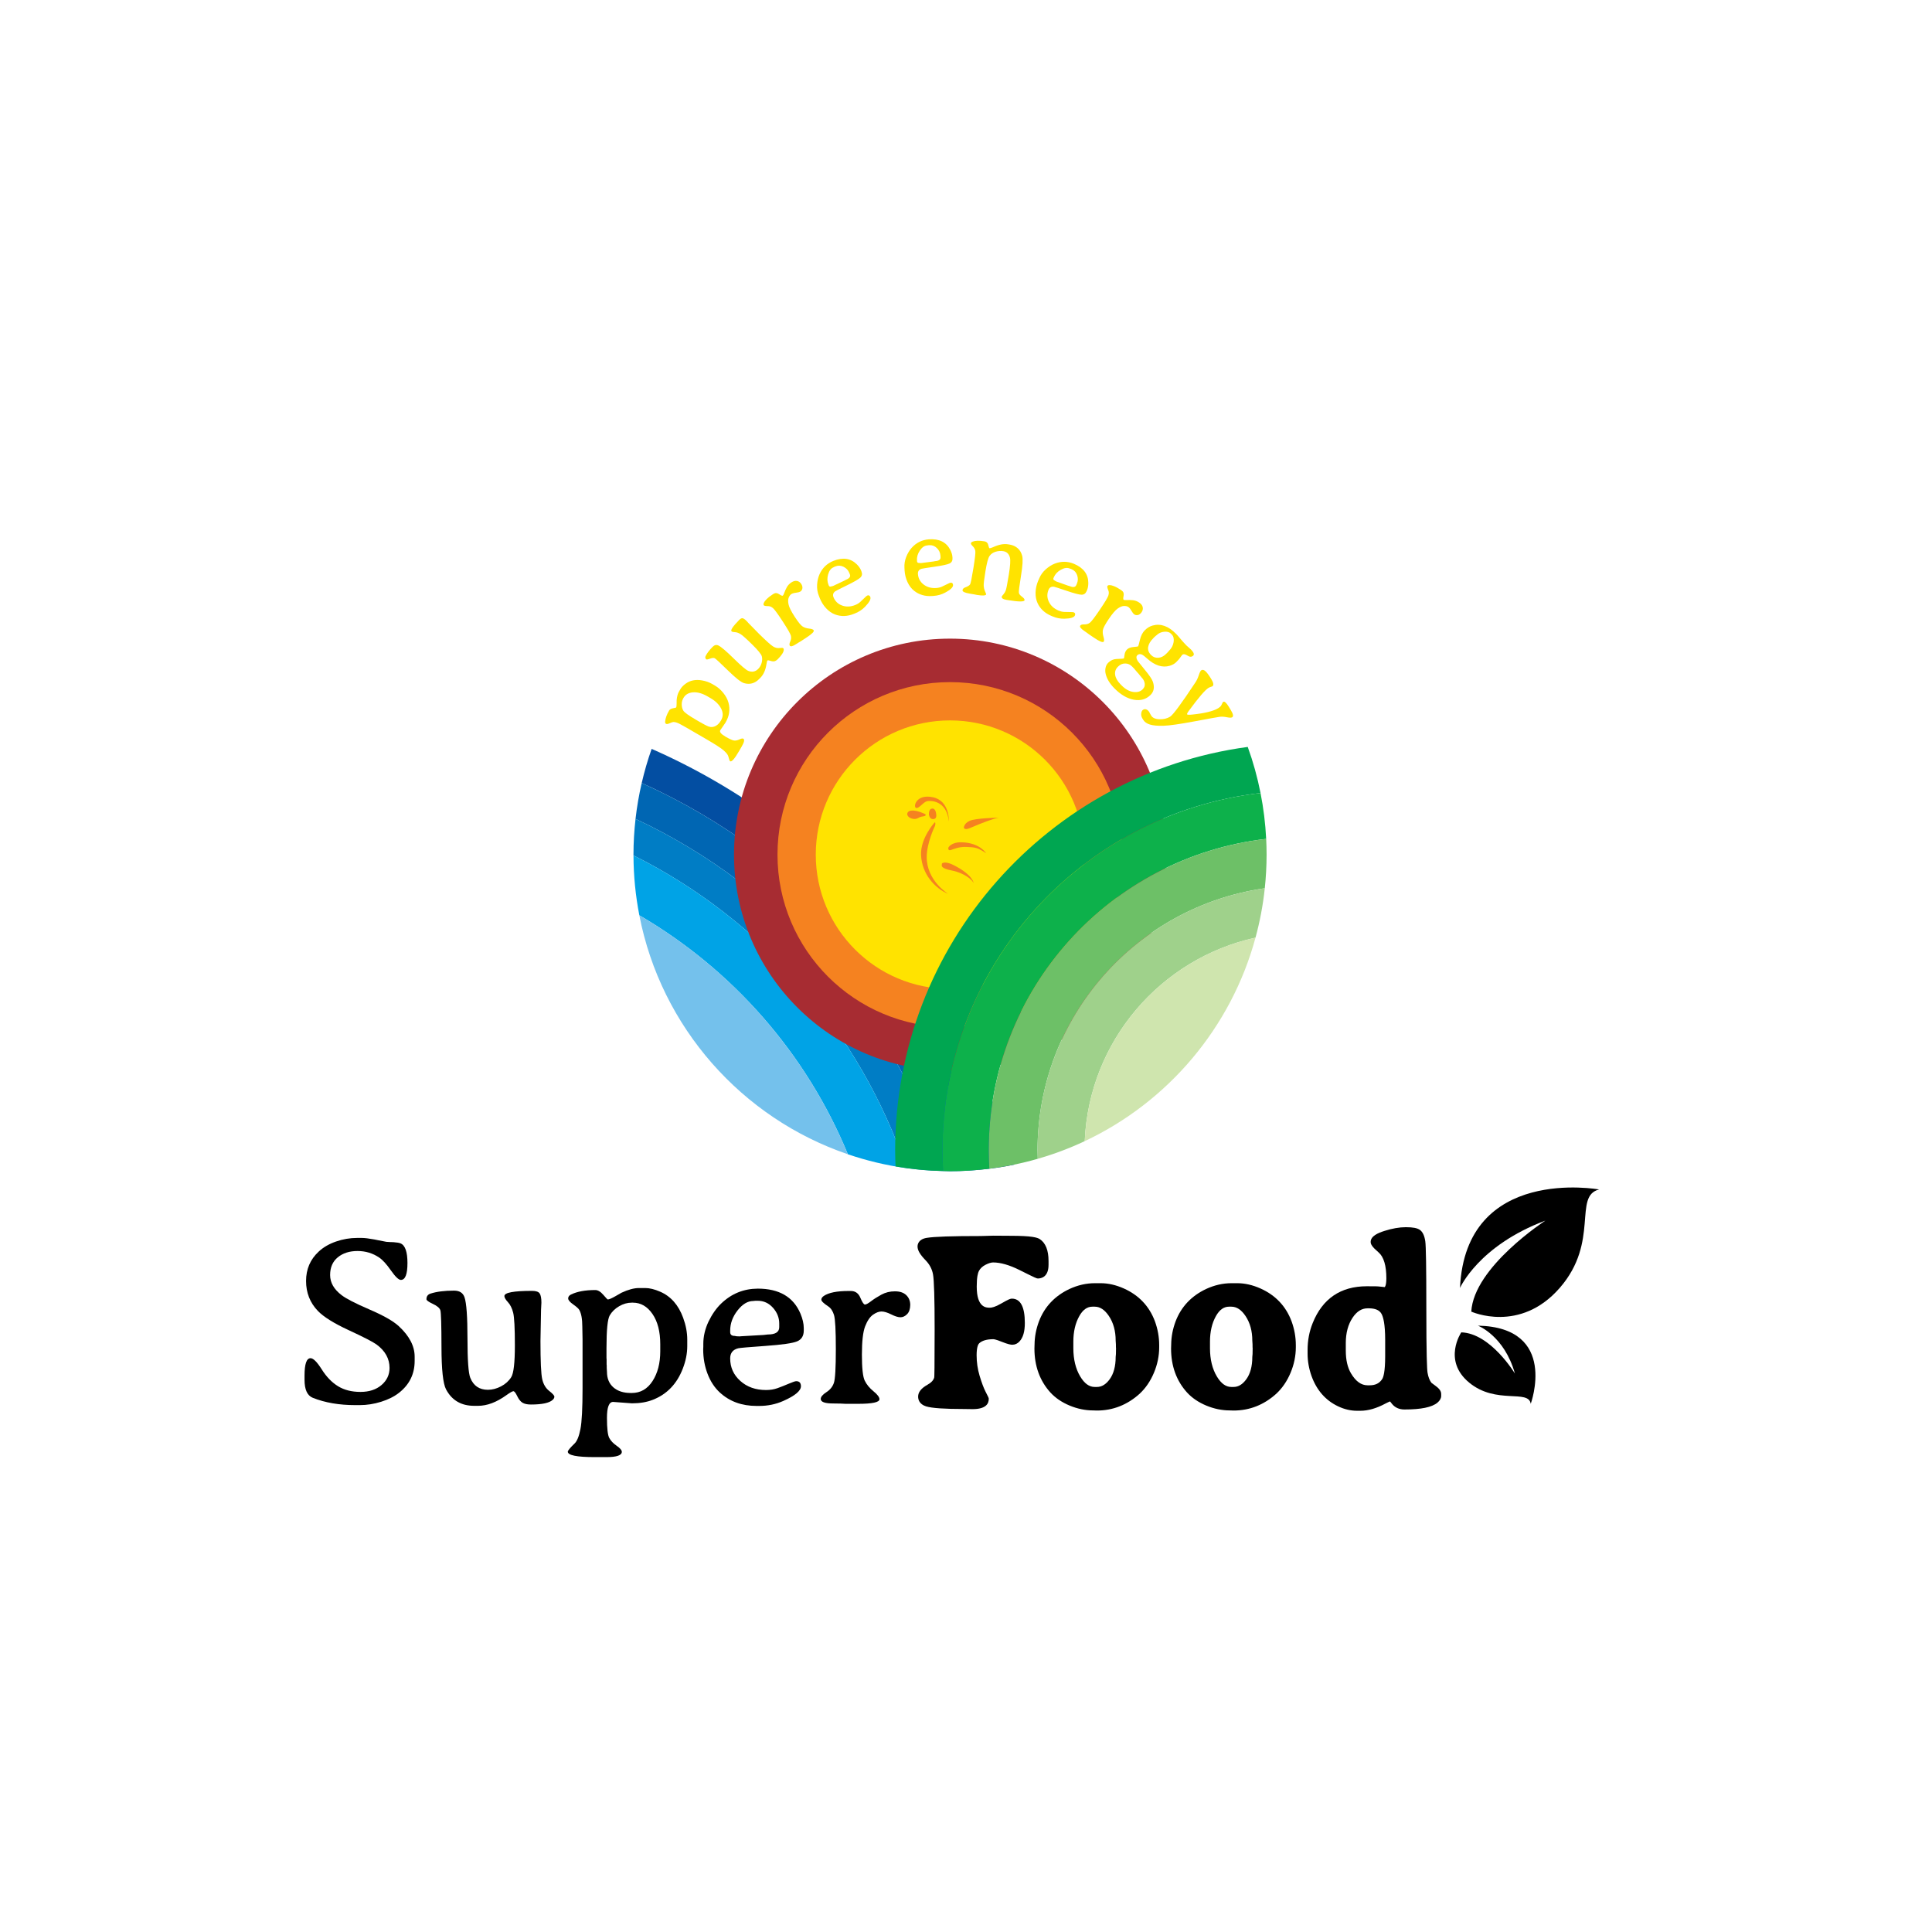 <?xml version="1.0" encoding="utf-8"?>
<!-- Generator: Adobe Illustrator 16.0.0, SVG Export Plug-In . SVG Version: 6.00 Build 0)  -->
<!DOCTYPE svg PUBLIC "-//W3C//DTD SVG 1.0//EN" "http://www.w3.org/TR/2001/REC-SVG-20010904/DTD/svg10.dtd">
<svg version="1.0" id="Layer_1" xmlns="http://www.w3.org/2000/svg" xmlns:xlink="http://www.w3.org/1999/xlink" x="0px" y="0px"
	 width="496.061px" height="496.059px" viewBox="0 0 496.061 496.059" enable-background="new 0 0 496.061 496.059"
	 xml:space="preserve">
<g>
	<g>
		<path fill="#034EA2" d="M167.316,192.282c-1.012,2.854-1.859,5.782-2.552,8.772c41.627,18.689,73.64,54.924,86.63,99.311
			c3.063-0.279,6.076-0.713,9.027-1.321C246.8,251.139,212.279,212.06,167.316,192.282z"/>
	</g>
	<g>
		<path fill="#0066B3" d="M242.083,300.674c0.615,0.014,1.227,0.047,1.846,0.047c2.518,0,5.006-0.131,7.465-0.355
			c-12.99-44.387-45.003-80.621-86.63-99.311c-0.697,3.01-1.232,6.08-1.585,9.207C200.695,227.819,229.663,260.599,242.083,300.674z
			"/>
	</g>
	<g>
		<path fill="#007DC5" d="M163.179,210.262c-0.338,3.016-0.529,6.076-0.529,9.18c0,0.068,0.004,0.134,0.005,0.2
			c32.762,16.349,58.173,45.187,70.032,80.286c3.08,0.428,6.215,0.674,9.396,0.746C229.663,260.599,200.695,227.819,163.179,210.262
			z"/>
	</g>
	<g>
		<path fill="#00A3E6" d="M217.695,296.368c4.811,1.641,9.822,2.845,14.992,3.56c-11.859-35.1-37.271-63.938-70.032-80.286
			c0.013,5.258,0.536,10.393,1.502,15.371C188.093,248.963,207.042,270.51,217.695,296.368z"/>
	</g>
	<g>
		<path fill="#74C1EC" d="M164.156,235.013c5.579,28.747,26.304,52.069,53.538,61.355
			C207.042,270.51,188.093,248.963,164.156,235.013z"/>
	</g>
</g>
<g>
	<g>
		<path fill="#FFE300" d="M186.266,189.137c1.136,0.66,1.906,0.997,2.31,1.012c0.404,0.015,0.839-0.088,1.306-0.309
			s0.789-0.279,0.966-0.175c0.38,0.221,0.251,0.88-0.387,1.978l-0.736,1.267c-1.119,1.926-1.873,2.776-2.261,2.55
			c-0.118-0.068-0.271-0.485-0.46-1.25c-0.101-0.409-0.494-0.914-1.178-1.515c-0.685-0.601-2.104-1.527-4.257-2.779l-5.257-3.055
			l-1.371-0.762c-0.828-0.481-1.495-0.722-2.003-0.723c-0.192,0.001-0.517,0.106-0.972,0.316c-0.456,0.21-0.772,0.263-0.949,0.16
			s-0.258-0.285-0.241-0.547c0.062-0.845,0.407-1.809,1.035-2.89c0.162-0.279,0.497-0.465,1.003-0.561
			c0.507-0.095,0.771-0.16,0.79-0.193c0.079-0.135,0.121-0.475,0.126-1.02c0.006-0.544,0.008-0.834,0.005-0.87
			c0.084-0.922,0.281-1.65,0.59-2.182l0.383-0.659c0.275-0.473,0.717-0.933,1.328-1.381c1.166-0.859,2.578-1.14,4.235-0.843
			c0.974,0.171,1.841,0.477,2.601,0.918l0.709,0.412c0.786,0.457,1.499,1.086,2.14,1.888c1.271,1.585,1.762,3.306,1.475,5.161
			c-0.12,0.789-0.427,1.61-0.923,2.463l-1.33,1.938C184.69,187.927,185.13,188.477,186.266,189.137z M182.442,179.255l-0.747-0.435
			c-1.36-0.79-2.607-1.142-3.742-1.056s-1.948,0.552-2.438,1.396l-0.074,0.126c-0.27,0.465-0.403,0.992-0.401,1.58
			c0.002,0.589,0.134,1.115,0.396,1.578c0.262,0.463,1.364,1.259,3.307,2.388l1.077,0.626l0.147,0.068l0.532,0.31l0.134,0.061
			l0.266,0.155c0.196,0.091,0.336,0.161,0.42,0.21c0.718,0.417,1.412,0.512,2.08,0.285c0.668-0.227,1.229-0.729,1.68-1.506
			l0.074-0.126c0.54-0.929,0.544-1.918,0.012-2.967C184.634,180.898,183.726,180.001,182.442,179.255z"/>
		<path fill="#FFE300" d="M200.141,166.388c0.542-0.07,0.863-0.056,0.964,0.043c0.101,0.1,0.146,0.246,0.133,0.439
			c-0.022,0.566-0.517,1.341-1.482,2.324c-0.314,0.32-0.613,0.517-0.896,0.588c-0.282,0.072-0.633,0.035-1.053-0.11
			c-0.419-0.145-0.673-0.171-0.762-0.081c-0.082,0.098-0.166,0.413-0.25,0.945c-0.229,1.501-0.736,2.652-1.523,3.453
			c-0.007,0.007-0.017,0.018-0.031,0.031l-0.308,0.314c-1.129,1.149-2.435,1.503-3.917,1.061c-0.769-0.235-2.146-1.324-4.132-3.269
			c-1.986-1.944-3.109-2.982-3.37-3.114c-0.26-0.132-0.666-0.096-1.216,0.109c-0.551,0.206-0.875,0.26-0.972,0.164
			c-0.258-0.253-0.306-0.539-0.143-0.858c0.36-0.715,0.954-1.494,1.782-2.337c0.479-0.488,0.982-0.603,1.509-0.345
			c0.68,0.326,1.98,1.431,3.899,3.317c1.92,1.886,3.167,2.947,3.743,3.184c0.984,0.406,1.846,0.232,2.585-0.52
			c0.383-0.391,0.664-0.878,0.842-1.463s0.202-1.154,0.073-1.705c-0.129-0.551-0.962-1.582-2.499-3.091s-2.553-2.409-3.049-2.698
			c-0.497-0.289-0.961-0.44-1.393-0.454c-0.432-0.013-0.714-0.085-0.846-0.215c-0.307-0.301,0.344-1.271,1.953-2.908
			c0.335-0.341,0.63-0.491,0.882-0.448s0.577,0.259,0.974,0.649l0.586,0.637l2.729,2.784c1.812,1.78,2.994,2.838,3.546,3.175
			C199.053,166.325,199.6,166.458,200.141,166.388z"/>
		<path fill="#FFE300" d="M208.914,161.816c0.208,0.319-0.428,0.961-1.909,1.927l-1.301,0.849l-0.531,0.312l-0.781,0.492
			c-0.867,0.566-1.402,0.693-1.605,0.382c-0.144-0.221-0.104-0.583,0.123-1.086c0.226-0.503,0.277-0.997,0.153-1.482
			c-0.124-0.485-0.821-1.701-2.091-3.648c-1.27-1.947-2.105-3.088-2.504-3.422s-0.792-0.504-1.179-0.508
			c-0.691-0.004-1.084-0.08-1.181-0.227c-0.096-0.147-0.095-0.334,0.001-0.561c0.283-0.674,1.03-1.407,2.241-2.196l0.233-0.152
			c0.466-0.304,0.951-0.285,1.455,0.057c0.503,0.343,0.816,0.474,0.939,0.394c0.123-0.08,0.258-0.332,0.408-0.756
			c0.149-0.424,0.36-0.888,0.632-1.392s0.666-0.924,1.181-1.26c0.515-0.336,0.997-0.46,1.444-0.374
			c0.447,0.087,0.807,0.339,1.08,0.756c0.269,0.431,0.367,0.822,0.293,1.173c-0.074,0.352-0.234,0.607-0.479,0.768
			c-0.246,0.16-0.634,0.271-1.166,0.332c-0.531,0.062-0.932,0.18-1.202,0.356s-0.491,0.481-0.664,0.914
			c-0.172,0.434-0.183,1.012-0.032,1.735s0.682,1.783,1.592,3.178c0.91,1.395,1.595,2.231,2.056,2.508s1.007,0.448,1.639,0.514
			C208.39,161.464,208.776,161.604,208.914,161.816z"/>
		<path fill="#FFE300" d="M214.014,153.356c0.417,1.033,1.155,1.741,2.216,2.124c1.061,0.383,2.189,0.333,3.384-0.149
			c0.48-0.194,0.889-0.44,1.226-0.74c0.337-0.299,0.699-0.643,1.085-1.031c0.386-0.387,0.638-0.605,0.755-0.652
			c0.362-0.146,0.623-0.024,0.779,0.365c0.212,0.525-0.231,1.357-1.331,2.497c-0.712,0.74-1.567,1.312-2.563,1.714l-0.299,0.121
			c-1.703,0.688-3.325,0.742-4.865,0.163c-0.833-0.317-1.594-0.844-2.282-1.583c-0.688-0.738-1.235-1.611-1.641-2.616l-0.113-0.318
			l-0.126-0.313c-0.351-0.87-0.498-1.806-0.439-2.81c0.068-1.007,0.272-1.895,0.615-2.666c0.726-1.62,1.902-2.764,3.529-3.431
			c2.463-0.995,4.491-0.696,6.081,0.895c0.499,0.504,0.85,1.01,1.055,1.518l0.109,0.272c0.252,0.625,0.164,1.148-0.267,1.569
			c-0.43,0.421-1.578,1.087-3.444,1.999c-1.865,0.911-2.87,1.422-3.015,1.533C213.913,152.218,213.762,152.731,214.014,153.356z
			 M218.213,147.474l-0.17-0.421c-0.271-0.67-0.755-1.178-1.453-1.523c-0.697-0.345-1.395-0.377-2.092-0.096l-0.258,0.104
			c-0.12,0.069-0.202,0.113-0.247,0.131c-0.634,0.256-1.088,0.86-1.362,1.813c-0.273,0.954-0.244,1.842,0.089,2.666l0.071,0.177
			c0.117,0.29,0.348,0.365,0.692,0.227c0.147-0.028,0.225-0.043,0.234-0.047l0.318-0.113l0.082-0.033l0.09-0.052l2.562-1.208
			l0.467-0.251C218.114,148.494,218.44,148.036,218.213,147.474z"/>
		<path fill="#FFE300" d="M235.689,147.374c0.079,1.111,0.564,2.012,1.456,2.702c0.891,0.69,1.979,0.99,3.266,0.898
			c0.517-0.037,0.981-0.146,1.395-0.327c0.413-0.181,0.862-0.397,1.35-0.647c0.486-0.25,0.793-0.38,0.92-0.389
			c0.39-0.028,0.6,0.168,0.629,0.586c0.04,0.565-0.638,1.221-2.033,1.967c-0.906,0.485-1.895,0.767-2.967,0.843l-0.321,0.023
			c-1.832,0.13-3.392-0.316-4.679-1.341c-0.695-0.558-1.258-1.293-1.685-2.208c-0.428-0.914-0.681-1.913-0.758-2.994l-0.009-0.337
			l-0.024-0.336c-0.066-0.936,0.082-1.872,0.446-2.809c0.374-0.937,0.842-1.72,1.404-2.347c1.188-1.319,2.66-2.045,4.413-2.181
			c2.65-0.189,4.487,0.718,5.512,2.721c0.319,0.633,0.498,1.223,0.537,1.769l0.021,0.292c0.049,0.672-0.197,1.143-0.736,1.412
			s-1.836,0.549-3.892,0.843c-2.055,0.294-3.168,0.471-3.34,0.532C235.942,146.259,235.641,146.702,235.689,147.374z
			 M241.493,143.067l-0.032-0.453c-0.052-0.721-0.356-1.353-0.914-1.896s-1.212-0.788-1.962-0.734l-0.278,0.02
			c-0.135,0.029-0.227,0.045-0.275,0.049c-0.682,0.049-1.3,0.485-1.853,1.308c-0.554,0.823-0.799,1.678-0.735,2.564l0.014,0.19
			c0.021,0.312,0.218,0.454,0.589,0.428c0.147,0.019,0.227,0.028,0.236,0.027l0.337-0.009l0.088-0.006l0.102-0.022l2.81-0.362
			l0.521-0.096C241.085,144.007,241.536,143.671,241.493,143.067z"/>
		<path fill="#FFE300" d="M249.084,152.438c-1.359-0.222-2.007-0.525-1.945-0.911c0.052-0.318,0.272-0.549,0.662-0.694
			c0.706-0.261,1.135-0.53,1.29-0.807c0.153-0.277,0.434-1.661,0.84-4.154c0.405-2.492,0.568-3.965,0.489-4.418
			c-0.08-0.453-0.295-0.852-0.645-1.196c-0.35-0.344-0.51-0.603-0.481-0.776s0.185-0.316,0.47-0.428
			c0.666-0.257,1.659-0.279,2.979-0.064c0.396,0.064,0.682,0.25,0.86,0.556c0.061,0.109,0.136,0.336,0.223,0.682
			s0.154,0.522,0.203,0.53c0.185,0.021,0.49-0.063,0.917-0.251c1.477-0.68,2.754-0.932,3.834-0.756l0.029,0.004l0.463,0.076
			c0.78,0.127,1.453,0.435,2.017,0.922c0.564,0.488,0.954,1.145,1.171,1.972s0.114,2.535-0.308,5.124
			c-0.421,2.588-0.602,4.043-0.54,4.365s0.329,0.655,0.803,1c0.473,0.344,0.689,0.642,0.648,0.892
			c-0.07,0.434-1.475,0.428-4.213-0.018l-0.434-0.07c-0.868-0.142-1.269-0.419-1.201-0.834c0.015-0.087,0.154-0.279,0.421-0.577
			c0.267-0.298,0.471-0.644,0.614-1.036c0.143-0.393,0.398-1.719,0.767-3.98s0.466-3.737,0.291-4.429
			c-0.241-0.95-0.81-1.498-1.707-1.644c-0.655-0.107-1.313-0.058-1.976,0.146c-0.662,0.204-1.175,0.561-1.54,1.07
			s-0.719,1.813-1.06,3.91c-0.342,2.097-0.49,3.375-0.446,3.832c0.044,0.458,0.126,0.835,0.246,1.131l0.394,0.955
			c-0.061,0.376-0.849,0.44-2.362,0.194l-0.877-0.172L249.084,152.438z"/>
		<path fill="#FFE300" d="M269.227,151.433c-0.433,1.026-0.407,2.049,0.076,3.068c0.482,1.019,1.317,1.778,2.506,2.278
			c0.478,0.201,0.941,0.314,1.392,0.339c0.45,0.025,0.949,0.036,1.496,0.033s0.879,0.02,0.996,0.069
			c0.36,0.151,0.459,0.421,0.296,0.808c-0.22,0.522-1.121,0.8-2.703,0.833c-1.027,0.023-2.036-0.173-3.026-0.59l-0.297-0.125
			c-1.693-0.712-2.882-1.816-3.566-3.312c-0.368-0.812-0.536-1.723-0.504-2.732c0.032-1.009,0.259-2.013,0.68-3.013l0.144-0.305
			l0.131-0.311c0.363-0.865,0.92-1.632,1.668-2.303c0.758-0.667,1.529-1.153,2.314-1.458c1.657-0.638,3.298-0.621,4.922,0.052
			c2.449,1.031,3.678,2.671,3.685,4.92c-0.002,0.709-0.108,1.316-0.32,1.82l-0.114,0.27c-0.261,0.621-0.693,0.93-1.295,0.925
			c-0.603-0.004-1.887-0.34-3.852-1.008c-1.966-0.668-3.039-1.014-3.221-1.037C269.956,150.553,269.488,150.812,269.227,151.433z
			 M276.351,150.217l0.176-0.418c0.28-0.667,0.294-1.368,0.043-2.104c-0.252-0.736-0.725-1.25-1.418-1.542l-0.257-0.108
			c-0.134-0.035-0.223-0.062-0.268-0.081c-0.631-0.265-1.379-0.156-2.244,0.328c-0.866,0.483-1.471,1.135-1.815,1.954l-0.074,0.176
			c-0.121,0.288-0.011,0.504,0.331,0.648c0.124,0.084,0.19,0.128,0.199,0.131l0.305,0.145l0.081,0.034l0.101,0.026l2.669,0.948
			l0.509,0.15C275.562,150.871,276.115,150.776,276.351,150.217z"/>
		<path fill="#FFE300" d="M283.396,164.743c-0.214,0.315-1.053-0.022-2.517-1.013l-1.287-0.871l-0.493-0.369l-0.756-0.529
			c-0.857-0.581-1.183-1.024-0.975-1.332c0.147-0.219,0.497-0.321,1.049-0.308c0.551,0.014,1.026-0.131,1.425-0.433
			c0.399-0.302,1.25-1.416,2.554-3.341c1.303-1.926,2.03-3.137,2.185-3.635c0.153-0.498,0.157-0.925,0.011-1.284
			c-0.264-0.639-0.347-1.031-0.248-1.176s0.271-0.218,0.518-0.216c0.731,0,1.696,0.404,2.894,1.214l0.23,0.156
			c0.461,0.312,0.632,0.767,0.511,1.363c-0.12,0.597-0.12,0.936,0.001,1.018c0.122,0.082,0.406,0.11,0.855,0.083
			c0.448-0.026,0.957-0.012,1.527,0.043c0.569,0.056,1.109,0.256,1.619,0.601s0.812,0.741,0.904,1.187s0,0.875-0.279,1.288
			c-0.293,0.416-0.615,0.657-0.968,0.725c-0.353,0.068-0.65,0.02-0.894-0.145c-0.242-0.164-0.495-0.479-0.757-0.946
			c-0.263-0.467-0.527-0.79-0.794-0.971c-0.268-0.181-0.634-0.267-1.1-0.258c-0.466,0.009-1.004,0.224-1.611,0.644
			c-0.609,0.419-1.38,1.319-2.313,2.699c-0.933,1.379-1.438,2.335-1.515,2.867c-0.077,0.532-0.023,1.102,0.16,1.71
			C283.517,164.123,283.537,164.533,283.396,164.743z"/>
		<path fill="#FFE300" d="M306.378,168.333c-0.398,0.389-0.897,0.385-1.497-0.012c-0.601-0.397-1.054-0.445-1.361-0.145
			l-0.189,0.247l-0.21,0.288l-0.222,0.318c-0.196,0.26-0.504,0.595-0.923,1.005c-0.42,0.41-0.969,0.714-1.648,0.914
			c-1.885,0.544-3.812-0.072-5.78-1.849c-0.636-0.567-1.067-0.903-1.294-1.01c-0.495-0.227-0.906-0.18-1.235,0.141
			c-0.328,0.321-0.296,0.815,0.098,1.483c0.054,0.097,0.666,0.857,1.838,2.28c1.179,1.416,1.871,2.453,2.078,3.111
			c0.446,1.38,0.233,2.497-0.64,3.35c-1.146,1.119-2.579,1.519-4.299,1.199c-1.719-0.321-3.388-1.309-5.006-2.964
			c-1.141-1.167-1.865-2.356-2.176-3.569c-0.146-0.554-0.164-1.1-0.054-1.638c0.109-0.538,0.339-0.977,0.688-1.318
			c0.622-0.607,1.319-0.928,2.094-0.96c1.237-0.048,1.876-0.092,1.918-0.133s0.101-0.351,0.177-0.931
			c0.076-0.579,0.292-1.043,0.648-1.391s0.907-0.556,1.654-0.623c0.747-0.067,1.145-0.125,1.193-0.173s0.202-0.607,0.46-1.679
			c0.258-1.071,0.687-1.9,1.288-2.487c0.601-0.587,1.262-0.98,1.982-1.179c2.051-0.57,4.053,0.144,6.005,2.142l0.297,0.304
			l1.329,1.549l0.502,0.555c0.17,0.188,0.348,0.377,0.532,0.566l1.158,1.039C306.501,167.495,306.699,168.019,306.378,168.333z
			 M290.649,171.104c-0.479-0.489-1.056-0.737-1.732-0.745c-0.677-0.008-1.273,0.241-1.791,0.746l-0.084,0.082
			c-0.594,0.581-0.833,1.272-0.718,2.075c0.115,0.802,0.568,1.609,1.36,2.419l0.267,0.272c0.955,0.978,1.947,1.545,2.975,1.703
			c1.027,0.157,1.842-0.058,2.442-0.646l0.073-0.092c0.398-0.389,0.558-0.866,0.478-1.429c-0.08-0.564-0.338-1.07-0.774-1.517
			c-0.238-0.314-0.419-0.534-0.542-0.659l-0.316-0.387l-0.175-0.178l-0.572-0.669l-0.388-0.46L290.649,171.104z M300.876,162.933
			l-0.266-0.272c-0.362-0.37-0.927-0.521-1.694-0.455s-1.435,0.377-2,0.93l-0.188,0.143l-0.272,0.246l-0.272,0.267l-0.073,0.092
			c-0.727,0.71-1.16,1.44-1.3,2.192s0.094,1.438,0.701,2.06l0.072,0.073c0.471,0.482,1.062,0.71,1.773,0.684
			s1.379-0.343,2.001-0.951l0.408-0.399c0.147-0.185,0.273-0.328,0.378-0.431c0.664-0.648,1.062-1.395,1.192-2.24
			C301.466,164.026,301.313,163.38,300.876,162.933z"/>
		<path fill="#FFE300" d="M310.326,176.597c-0.894,0.542-2.594,2.523-5.101,5.942c-0.351,0.476-0.491,0.772-0.42,0.889
			c0.071,0.117,0.541,0.129,1.41,0.036c3.138-0.328,5.328-0.87,6.572-1.625c0.359-0.218,0.616-0.454,0.771-0.708l0.142-0.274
			c0.146-0.363,0.272-0.577,0.382-0.643c0.325-0.198,0.81,0.233,1.454,1.294l0.486,0.802c0.613,1.01,0.728,1.632,0.344,1.865
			c-0.217,0.132-0.675,0.126-1.372-0.016s-1.311-0.178-1.84-0.108s-2.679,0.458-6.449,1.165c-3.771,0.706-6.41,1.083-7.919,1.13
			c-1.508,0.047-2.675-0.053-3.499-0.301c-0.825-0.248-1.412-0.66-1.762-1.236l-0.198-0.326c-0.264-0.434-0.364-0.878-0.303-1.333
			c0.061-0.454,0.223-0.761,0.486-0.921c0.263-0.16,0.54-0.182,0.832-0.068c0.292,0.114,0.545,0.347,0.758,0.697l0.149,0.303
			c0.068,0.13,0.181,0.325,0.338,0.583c0.354,0.584,1.058,0.895,2.107,0.932c1.051,0.036,1.961-0.179,2.729-0.645
			c0.769-0.466,2.947-3.418,6.537-8.854c0.328-0.496,0.609-1.104,0.847-1.825c0.236-0.721,0.451-1.14,0.643-1.256
			c0.317-0.192,0.675-0.107,1.073,0.257c0.398,0.364,0.896,1.036,1.491,2.018c0.595,0.981,0.68,1.601,0.254,1.859
			C310.774,176.394,310.46,176.516,310.326,176.597z"/>
	</g>
</g>
<circle fill="#A72C32" cx="243.928" cy="219.441" r="55.464"/>
<circle fill="#F58220" cx="243.928" cy="219.441" r="44.3"/>
<circle fill="#FFE300" cx="243.929" cy="219.441" r="34.471"/>
<g>
	<g>
		<path fill="#00A651" d="M241.995,295.397c0-47.401,35.689-86.444,81.66-91.78c-0.801-4.061-1.9-8.015-3.283-11.834
			c-51.109,6.867-90.531,50.623-90.531,103.614c0,1.375,0.051,2.737,0.104,4.1c3.979,0.69,8.055,1.089,12.211,1.179
			C242.056,298.928,241.995,297.17,241.995,295.397z"/>
	</g>
	<g>
		<path fill="#0DB14B" d="M241.995,295.397c0,1.772,0.061,3.53,0.16,5.278c0.59,0.014,1.178,0.045,1.773,0.045
			c3.416,0,6.777-0.234,10.082-0.645c-0.09-1.55-0.145-3.107-0.145-4.679c0-41.337,31.141-75.381,71.238-80.001
			c-0.197-4.012-0.691-7.943-1.449-11.779C277.685,208.953,241.995,247.996,241.995,295.397z"/>
	</g>
	<g>
		<path fill="#6DC067" d="M266.398,295.397c0-34.282,25.365-62.628,58.35-67.327c0.299-2.835,0.461-5.713,0.461-8.629
			c0-1.357-0.037-2.705-0.104-4.045c-40.098,4.62-71.238,38.664-71.238,80.001c0,1.571,0.055,3.129,0.145,4.679
			c4.258-0.527,8.412-1.383,12.441-2.542C266.429,296.822,266.398,296.113,266.398,295.397z"/>
	</g>
	<g>
		<path fill="#9FD18B" d="M266.398,295.397c0,0.716,0.031,1.425,0.055,2.137c4.166-1.2,8.199-2.714,12.064-4.534
			c1.084-25.697,19.492-46.901,43.848-52.25c1.115-4.109,1.924-8.34,2.383-12.68C291.763,232.77,266.398,261.115,266.398,295.397z"
			/>
	</g>
	<g>
		<path fill="#CFE5AE" d="M322.365,240.75c-24.355,5.349-42.764,26.553-43.848,52.25
			C299.849,282.951,316.091,263.904,322.365,240.75z"/>
	</g>
</g>
<g>
	<path fill="#F58220" d="M235.202,207.432c0.727,0.27,1.834-1.48,2.836-1.724c0.686-0.166,5.061-0.351,5.586,5.234
		c0,0,0.293-5.264-4.035-6.229C235.261,203.748,234.413,207.141,235.202,207.432z"/>
	<path fill="#F58220" d="M237.628,209.07c0,0-2.133-1.112-3.654-0.938c-1.52,0.178-1.336,1.786,0.412,2.105
		c1.109,0.207,1.443-0.4,2.221-0.555C237.347,209.539,237.806,209.568,237.628,209.07z"/>
	<path fill="#F58220" d="M239.443,210.307c0.828,0.079,0.965-0.532,0.965-0.855c0-0.322-0.09-1.922-1.053-1.844
		c-0.701,0.059-0.848,0.79-0.848,1.521C238.507,209.129,238.624,210.225,239.443,210.307z"/>
	<path fill="#F58220" d="M237.945,219.991c-0.063,6.143,5.504,9.519,5.504,9.519c-3.48-1.461-6.754-5.148-6.959-9.971
		c-0.186-4.363,3.479-8.362,3.479-8.362c0.207-0.204,0.324,0.554-0.059,1.226C239.909,212.402,237.982,216.41,237.945,219.991z"/>
	<path fill="#F58220" d="M246.988,216.27c4.621,0.141,6.199,2.801,6.199,2.801c-2.311-1.578-2.982-1.49-4.914-1.608
		c-1.93-0.116-3.359,0.526-4.15,0.792c-0.791,0.262-0.629-0.607-0.629-0.607S244.152,216.184,246.988,216.27z"/>
	<path fill="#F58220" d="M241.87,221.701c-0.059,0.498-0.615,1.199,2.545,1.814c3.156,0.615,5.35,2.457,5.584,3.274
		c0,0-0.088-2.098-5.119-4.649C242.556,220.962,241.87,221.701,241.87,221.701z"/>
	<path fill="#F58220" d="M247.486,212.578c0.35,0.498,0.877,0.352,2.484-0.352c1.609-0.701,5.293-2.16,6.492-2.279
		c0,0-5.967,0.088-7.516,0.819C247.396,211.496,247.486,212.578,247.486,212.578z"/>
</g>
<path d="M375.199,342.095c0,0-4.892,7.197,2.028,12.906c6.921,5.711,15.275,1.625,15.806,5.443c0,0,7.208-19.623-13.554-20.07l0,0
	c0,0,6.772,2.589,9.492,12.302C388.972,352.676,382.734,342.331,375.199,342.095z"/>
<path d="M377.767,336.768c0,0,12.5,5.696,22.758-6.138c10.254-11.83,3.328-23.516,10.057-25.222c0,0-34.279-6.259-35.712,25.287l0,0
	c0,0,4.764-10.876,21.927-17.292C396.796,313.403,378.417,325.299,377.767,336.768z"/>
<g>
	<g>
		<path d="M91.799,321.21c-2.069,0-3.759,0.541-5.071,1.62c-1.312,1.08-1.968,2.594-1.968,4.541c0,1.948,0.979,3.669,2.937,5.161
			c1.17,0.908,3.562,2.141,7.175,3.693c3.612,1.555,6.125,2.988,7.538,4.299c2.704,2.504,4.057,5.107,4.057,7.811v1.09
			c0,3.352-1.332,6.076-3.996,8.174c-1.231,0.969-2.765,1.741-4.602,2.316c-1.837,0.575-3.673,0.863-5.51,0.863h-1.12
			c-4.158,0-7.801-0.626-10.929-1.877c-1.413-0.565-2.119-2.109-2.119-4.633v-1.059c0-2.987,0.515-4.48,1.544-4.48
			c0.706,0,1.665,0.959,2.876,2.875c1.211,1.918,2.608,3.361,4.193,4.33c1.584,0.969,3.497,1.453,5.737,1.453
			s4.046-0.591,5.419-1.771c1.372-1.181,2.059-2.639,2.059-4.375c0-2.381-1.11-4.389-3.33-6.023
			c-0.949-0.687-3.33-1.912-7.145-3.679c-3.814-1.766-6.458-3.415-7.932-4.95c-2.019-2.098-3.027-4.662-3.027-7.689
			s1.08-5.539,3.239-7.537c1.19-1.11,2.674-1.973,4.45-2.589c1.776-0.615,3.592-0.923,5.449-0.923h1.12
			c0.767,0,1.856,0.131,3.27,0.393l1.06,0.213c1.251,0.242,1.927,0.373,2.028,0.393l0.938,0.061l0.908,0.031
			c0.848,0.061,1.443,0.161,1.786,0.303c1.19,0.484,1.786,2.17,1.786,5.055c0,2.887-0.565,4.33-1.695,4.33
			c-0.565,0-1.413-0.808-2.543-2.422c-1.13-1.615-2.129-2.715-2.997-3.301C95.729,321.776,93.867,321.21,91.799,321.21z"/>
		<path d="M141.009,357.13c0.888,0.696,1.332,1.191,1.332,1.483c0,0.293-0.151,0.57-0.454,0.833c-0.868,0.787-2.725,1.18-5.57,1.18
			c-0.929,0-1.65-0.156-2.165-0.469s-0.969-0.883-1.362-1.711c-0.394-0.826-0.722-1.24-0.984-1.24
			c-0.263,0.02-0.848,0.354-1.756,0.998c-2.543,1.838-4.975,2.756-7.296,2.756c-0.021,0-0.051,0-0.091,0h-0.908
			c-3.33,0-5.742-1.413-7.235-4.238c-0.767-1.474-1.156-5.081-1.166-10.823c-0.01-5.741-0.106-8.9-0.288-9.476
			s-0.823-1.12-1.922-1.635c-1.1-0.515-1.65-0.913-1.65-1.195c0-0.747,0.353-1.231,1.06-1.453c1.574-0.505,3.582-0.758,6.024-0.758
			c1.413,0,2.311,0.576,2.694,1.727c0.504,1.473,0.757,4.99,0.757,10.55c0,5.561,0.242,8.937,0.727,10.126
			c0.827,2.039,2.331,3.059,4.511,3.059c1.13,0,2.255-0.293,3.375-0.879c1.12-0.584,1.993-1.371,2.619-2.361
			c0.625-0.988,0.938-3.708,0.938-8.158s-0.146-7.25-0.439-8.4c-0.293-1.15-0.742-2.054-1.347-2.71
			c-0.605-0.655-0.908-1.175-0.908-1.56c0-0.887,2.371-1.332,7.114-1.332c0.989,0,1.635,0.218,1.938,0.651
			c0.303,0.435,0.454,1.226,0.454,2.376l-0.091,1.787l-0.151,8.053c0,5.247,0.151,8.521,0.454,9.823S140.121,356.434,141.009,357.13
			z"/>
		<path d="M155.844,364.032c0,2.715,0.197,4.439,0.59,5.177c0.394,0.736,1.029,1.407,1.907,2.013s1.317,1.121,1.317,1.545
			c0,0.908-1.312,1.361-3.936,1.361h-3.027c-4.602,0-6.902-0.464-6.902-1.393c0-0.282,0.585-0.988,1.756-2.119
			c0.625-0.605,1.12-1.831,1.483-3.678s0.545-5.344,0.545-10.49v-12.563l-0.061-3.24c0-1.977-0.263-3.42-0.787-4.328
			c-0.202-0.344-0.727-0.813-1.574-1.408s-1.271-1.105-1.271-1.529s0.242-0.756,0.727-0.998c1.574-0.768,3.653-1.15,6.236-1.15
			c0.666,0,1.347,0.403,2.043,1.211c0.696,0.807,1.084,1.211,1.166,1.211c0.323,0,0.974-0.277,1.953-0.833
			c0.979-0.555,1.499-0.853,1.559-0.894c1.735-0.807,3.239-1.211,4.511-1.211h1.574c1.13,0,2.412,0.313,3.845,0.939
			c2.745,1.19,4.712,3.42,5.903,6.689c0.706,1.918,1.06,3.785,1.06,5.602v1.695c0,1.877-0.384,3.805-1.15,5.781
			c-1.514,3.916-4.077,6.58-7.689,7.992c-1.534,0.605-3.32,0.908-5.358,0.908l-4.844-0.363
			C156.369,359.96,155.844,361.317,155.844,364.032z M169.528,346.942v-1.785c0-3.25-0.666-5.844-1.998-7.781
			s-3.007-2.906-5.025-2.906h-0.303c-1.11,0-2.19,0.309-3.239,0.924c-1.05,0.615-1.852,1.398-2.407,2.346
			c-0.555,0.949-0.833,3.744-0.833,8.387v2.572l0.03,0.334v1.271l0.03,0.303v0.635c0.04,0.445,0.061,0.768,0.061,0.969
			c0,1.717,0.55,3.053,1.65,4.012c1.1,0.959,2.578,1.438,4.435,1.438h0.303c2.22,0,3.991-1.019,5.313-3.057
			C168.867,352.563,169.528,350.011,169.528,346.942z"/>
		<path d="M187.481,348.79c0,2.301,0.868,4.229,2.604,5.781c1.735,1.555,3.936,2.332,6.6,2.332c1.069,0,2.043-0.156,2.921-0.47
			c0.878-0.313,1.836-0.69,2.876-1.136c1.039-0.443,1.69-0.666,1.953-0.666c0.807,0,1.211,0.435,1.211,1.303
			c0,1.17-1.494,2.422-4.48,3.754c-1.938,0.867-4.017,1.301-6.236,1.301h-0.666c-3.794,0-6.943-1.15-9.445-3.451
			c-1.353-1.25-2.402-2.85-3.148-4.798c-0.747-1.947-1.12-4.042-1.12-6.282l0.03-0.695v-0.697c0-1.938,0.444-3.844,1.332-5.721
			c0.908-1.877,1.988-3.422,3.239-4.633c2.644-2.543,5.782-3.824,9.415-3.844c5.489,0,9.143,2.139,10.959,6.418
			c0.565,1.352,0.848,2.594,0.848,3.723v0.605c0,1.393-0.575,2.326-1.726,2.801s-3.865,0.863-8.144,1.166
			c-4.279,0.303-6.6,0.504-6.963,0.605C188.167,346.529,187.481,347.397,187.481,348.79z M200.075,340.767v-0.938
			c0-1.494-0.535-2.841-1.604-4.042c-1.07-1.2-2.382-1.802-3.936-1.802h-0.575c-0.283,0.041-0.475,0.061-0.575,0.061
			c-1.413,0-2.75,0.809-4.011,2.422c-1.262,1.615-1.892,3.341-1.892,5.178v0.393c0,0.646,0.383,0.969,1.15,0.969
			c0.303,0.061,0.464,0.092,0.484,0.092l0.696,0.029h0.182l0.212-0.029l5.843-0.334l1.09-0.121
			C199.096,342.644,200.075,342.019,200.075,340.767z"/>
		<path d="M225.809,359.265c0,0.787-1.827,1.18-5.479,1.18h-3.209l-1.271-0.061l-1.907-0.029c-2.14,0-3.209-0.384-3.209-1.15
			c0-0.545,0.479-1.125,1.438-1.741c0.958-0.615,1.604-1.413,1.938-2.392s0.5-3.869,0.5-8.674c0-4.803-0.157-7.719-0.469-8.748
			c-0.313-1.029-0.802-1.766-1.468-2.211c-1.191-0.787-1.786-1.361-1.786-1.725s0.212-0.687,0.636-0.969
			c1.251-0.848,3.37-1.271,6.357-1.271h0.575c1.15,0,1.968,0.58,2.452,1.74s0.878,1.74,1.181,1.74s0.822-0.281,1.56-0.848
			c0.736-0.564,1.624-1.129,2.664-1.695c1.039-0.564,2.194-0.848,3.466-0.848s2.245,0.328,2.921,0.984
			c0.677,0.656,1.015,1.498,1.015,2.527c-0.021,1.051-0.293,1.838-0.817,2.361c-0.525,0.525-1.09,0.787-1.695,0.787
			s-1.403-0.246-2.392-0.741c-0.989-0.494-1.816-0.741-2.482-0.741s-1.393,0.277-2.18,0.832s-1.458,1.544-2.013,2.967
			c-0.556,1.423-0.833,3.855-0.833,7.296c0,3.441,0.242,5.661,0.727,6.66s1.236,1.913,2.255,2.739
			C225.299,358.063,225.809,358.739,225.809,359.265z"/>
		<g>
			<path d="M249.727,361.808l-2.088-0.029c-5.175,0-8.402-0.224-9.867-0.683c-1.769-0.56-2.033-1.805-2.033-2.497
				c0-1.148,0.786-2.146,2.403-3.052c0.996-0.559,1.581-1.203,1.738-1.917c0.031-0.257,0.098-2.265,0.098-12.333
				c0-7.881-0.142-12.632-0.421-14.119c-0.258-1.367-0.889-2.552-1.929-3.62c-1.392-1.427-2.04-2.539-2.04-3.498
				c0-0.558,0.233-1.891,2.389-2.229c1.883-0.313,6.413-0.467,13.84-0.467l3.242-0.09l4.383,0.029c0.003,0,0.005,0,0.008,0
				c5.484,0,6.89,0.436,7.538,0.861c1.485,0.981,2.237,2.872,2.237,5.619v0.969c0,3.17-1.907,3.512-2.727,3.512
				c-0.307,0-0.39,0-4.715-2.164c-2.596-1.296-4.88-1.953-6.789-1.953c-0.521,0-1.188,0.207-1.979,0.615
				c-0.762,0.395-1.308,0.908-1.667,1.571c-0.256,0.472-0.561,1.551-0.561,4.019c0,5.418,2.44,5.418,3.359,5.418
				c0.486,0,1.374-0.179,2.845-1.03c2.09-1.209,2.473-1.3,2.817-1.3c2.21,0,3.33,2.099,3.33,6.236c0,2.198-0.443,3.747-1.355,4.735
				c-0.498,0.562-1.144,0.866-1.854,0.866c-0.387,0-1.053-0.089-2.781-0.783c-1.474-0.593-1.975-0.639-2.094-0.639
				c-1.667,0-2.894,0.357-3.644,1.062c-0.197,0.184-0.653,0.85-0.653,3.054c0,1.813,0.261,3.595,0.773,5.297
				c0.525,1.74,1.027,3.085,1.492,3.997c0.852,1.662,0.852,1.662,0.852,1.938C253.875,360.392,253.156,361.808,249.727,361.808z"/>
		</g>
		<g>
			<path d="M281.649,362.171c-0.324,0-0.648-0.011-0.973-0.031c-0.005,0-0.01,0-0.015,0c-1.992,0-4.036-0.418-6.013-1.241
				c-1.996-0.831-3.657-1.958-4.938-3.35c-2.729-3.005-4.109-6.806-4.109-11.302l0.033-1.09c0.019-1.934,0.396-3.922,1.12-5.859
				c1.423-3.751,4.059-6.554,7.836-8.336c2.129-0.988,4.318-1.488,6.513-1.488h1.514c1.93,0,3.931,0.457,5.947,1.358
				c3.851,1.722,6.534,4.56,7.977,8.436c0.725,1.985,1.092,4.036,1.092,6.101v0.545c0,2.224-0.454,4.432-1.35,6.563
				c-0.897,2.138-2.129,3.945-3.66,5.37C289.449,360.719,285.761,362.171,281.649,362.171z M280.498,335.501
				c-1.358,0-2.465,0.793-3.382,2.426c-1.01,1.799-1.522,3.997-1.522,6.533v1.695c0,2.869,0.594,5.314,1.766,7.267
				c1.087,1.812,2.302,2.692,3.713,2.692h0.576c1.228,0,2.295-0.644,3.264-1.967c1.028-1.401,1.549-3.336,1.549-5.752l0.065-0.729
				l0.024-1.511l-0.025-0.244l-0.004-0.725c-0.041-0.394-0.061-0.746-0.061-0.969c0-2.469-0.585-4.594-1.739-6.314
				c-1.083-1.616-2.276-2.402-3.649-2.402H280.498z"/>
		</g>
		<g>
			<path d="M316.732,362.171c-0.324,0-0.648-0.011-0.973-0.031c-0.005,0-0.01,0-0.015,0c-1.992,0-4.036-0.418-6.013-1.241
				c-1.996-0.831-3.657-1.958-4.938-3.35c-2.729-3.005-4.109-6.806-4.109-11.302l0.033-1.09c0.019-1.934,0.396-3.922,1.12-5.859
				c1.423-3.751,4.059-6.554,7.836-8.336c2.129-0.988,4.318-1.488,6.513-1.488h1.514c1.93,0,3.931,0.457,5.947,1.358
				c3.851,1.722,6.534,4.56,7.977,8.436c0.725,1.985,1.092,4.036,1.092,6.101v0.545c0,2.224-0.454,4.432-1.35,6.563
				c-0.897,2.138-2.129,3.945-3.66,5.37C324.532,360.719,320.844,362.171,316.732,362.171z M315.581,335.501
				c-1.358,0-2.465,0.793-3.382,2.426c-1.01,1.799-1.522,3.997-1.522,6.533v1.695c0,2.869,0.594,5.314,1.766,7.267
				c1.087,1.812,2.302,2.692,3.713,2.692h0.576c1.228,0,2.295-0.644,3.264-1.967c1.028-1.401,1.549-3.336,1.549-5.752l0.065-0.729
				l0.024-1.511l-0.025-0.244l-0.004-0.725c-0.041-0.394-0.061-0.746-0.061-0.969c0-2.469-0.585-4.594-1.739-6.314
				c-1.083-1.616-2.276-2.402-3.649-2.402H315.581z"/>
		</g>
		<g>
			<path d="M349.301,362.231h-0.879c-1.615,0-3.235-0.379-4.815-1.125c-3.241-1.521-5.555-4.157-6.872-7.832
				c-0.663-1.877-0.998-3.792-0.998-5.695v-0.969c0-2.44,0.442-4.767,1.315-6.915c2.517-6.26,7.188-9.435,13.884-9.435
				c2.358,0,2.711,0.025,2.826,0.034l0.659,0.063c0.625,0.072,0.992,0.112,1.123,0.116l0,0c0.01,0,0.415-0.324,0.415-2.27
				c0-3.235-0.66-5.458-1.963-6.607c-1.724-1.48-2.063-2.118-2.063-2.717c0-1.507,1.893-2.304,3.542-2.83
				c1.985-0.634,3.829-0.955,5.479-0.955c1.834,0,2.953,0.217,3.627,0.702c0.71,0.514,1.158,1.464,1.374,2.904
				c0.181,1.21,0.269,6.75,0.269,16.935c0,12.388,0.173,15.998,0.317,16.845c0.188,1.101,0.525,1.965,1.001,2.57
				c0.076,0.063,0.307,0.244,0.992,0.739c0.7,0.505,1.504,1.202,1.504,2.111v0.516c0,0.605-0.321,1.188-0.956,1.729
				c-1.419,1.182-4.193,1.753-8.491,1.753c-1.351,0-2.461-0.511-3.212-1.477c-0.205-0.264-0.356-0.455-0.469-0.595
				c-0.235,0.088-0.604,0.247-1.153,0.534C353.474,361.6,351.297,362.231,349.301,362.231z M351.147,335.925
				c-1.514,0-2.776,0.79-3.859,2.415c-1.154,1.732-1.74,3.913-1.74,6.483v1.969c0,2.389,0.452,4.354,1.343,5.844
				c1.229,2.056,2.621,3.055,4.257,3.055h0.516c1.505,0,2.535-0.517,3.243-1.626c0.28-0.439,0.751-1.784,0.751-5.851v-4.207
				c0-4.115-0.515-5.899-0.947-6.672c-0.53-0.949-1.606-1.41-3.289-1.41H351.147z"/>
		</g>
	</g>
</g>
</svg>
